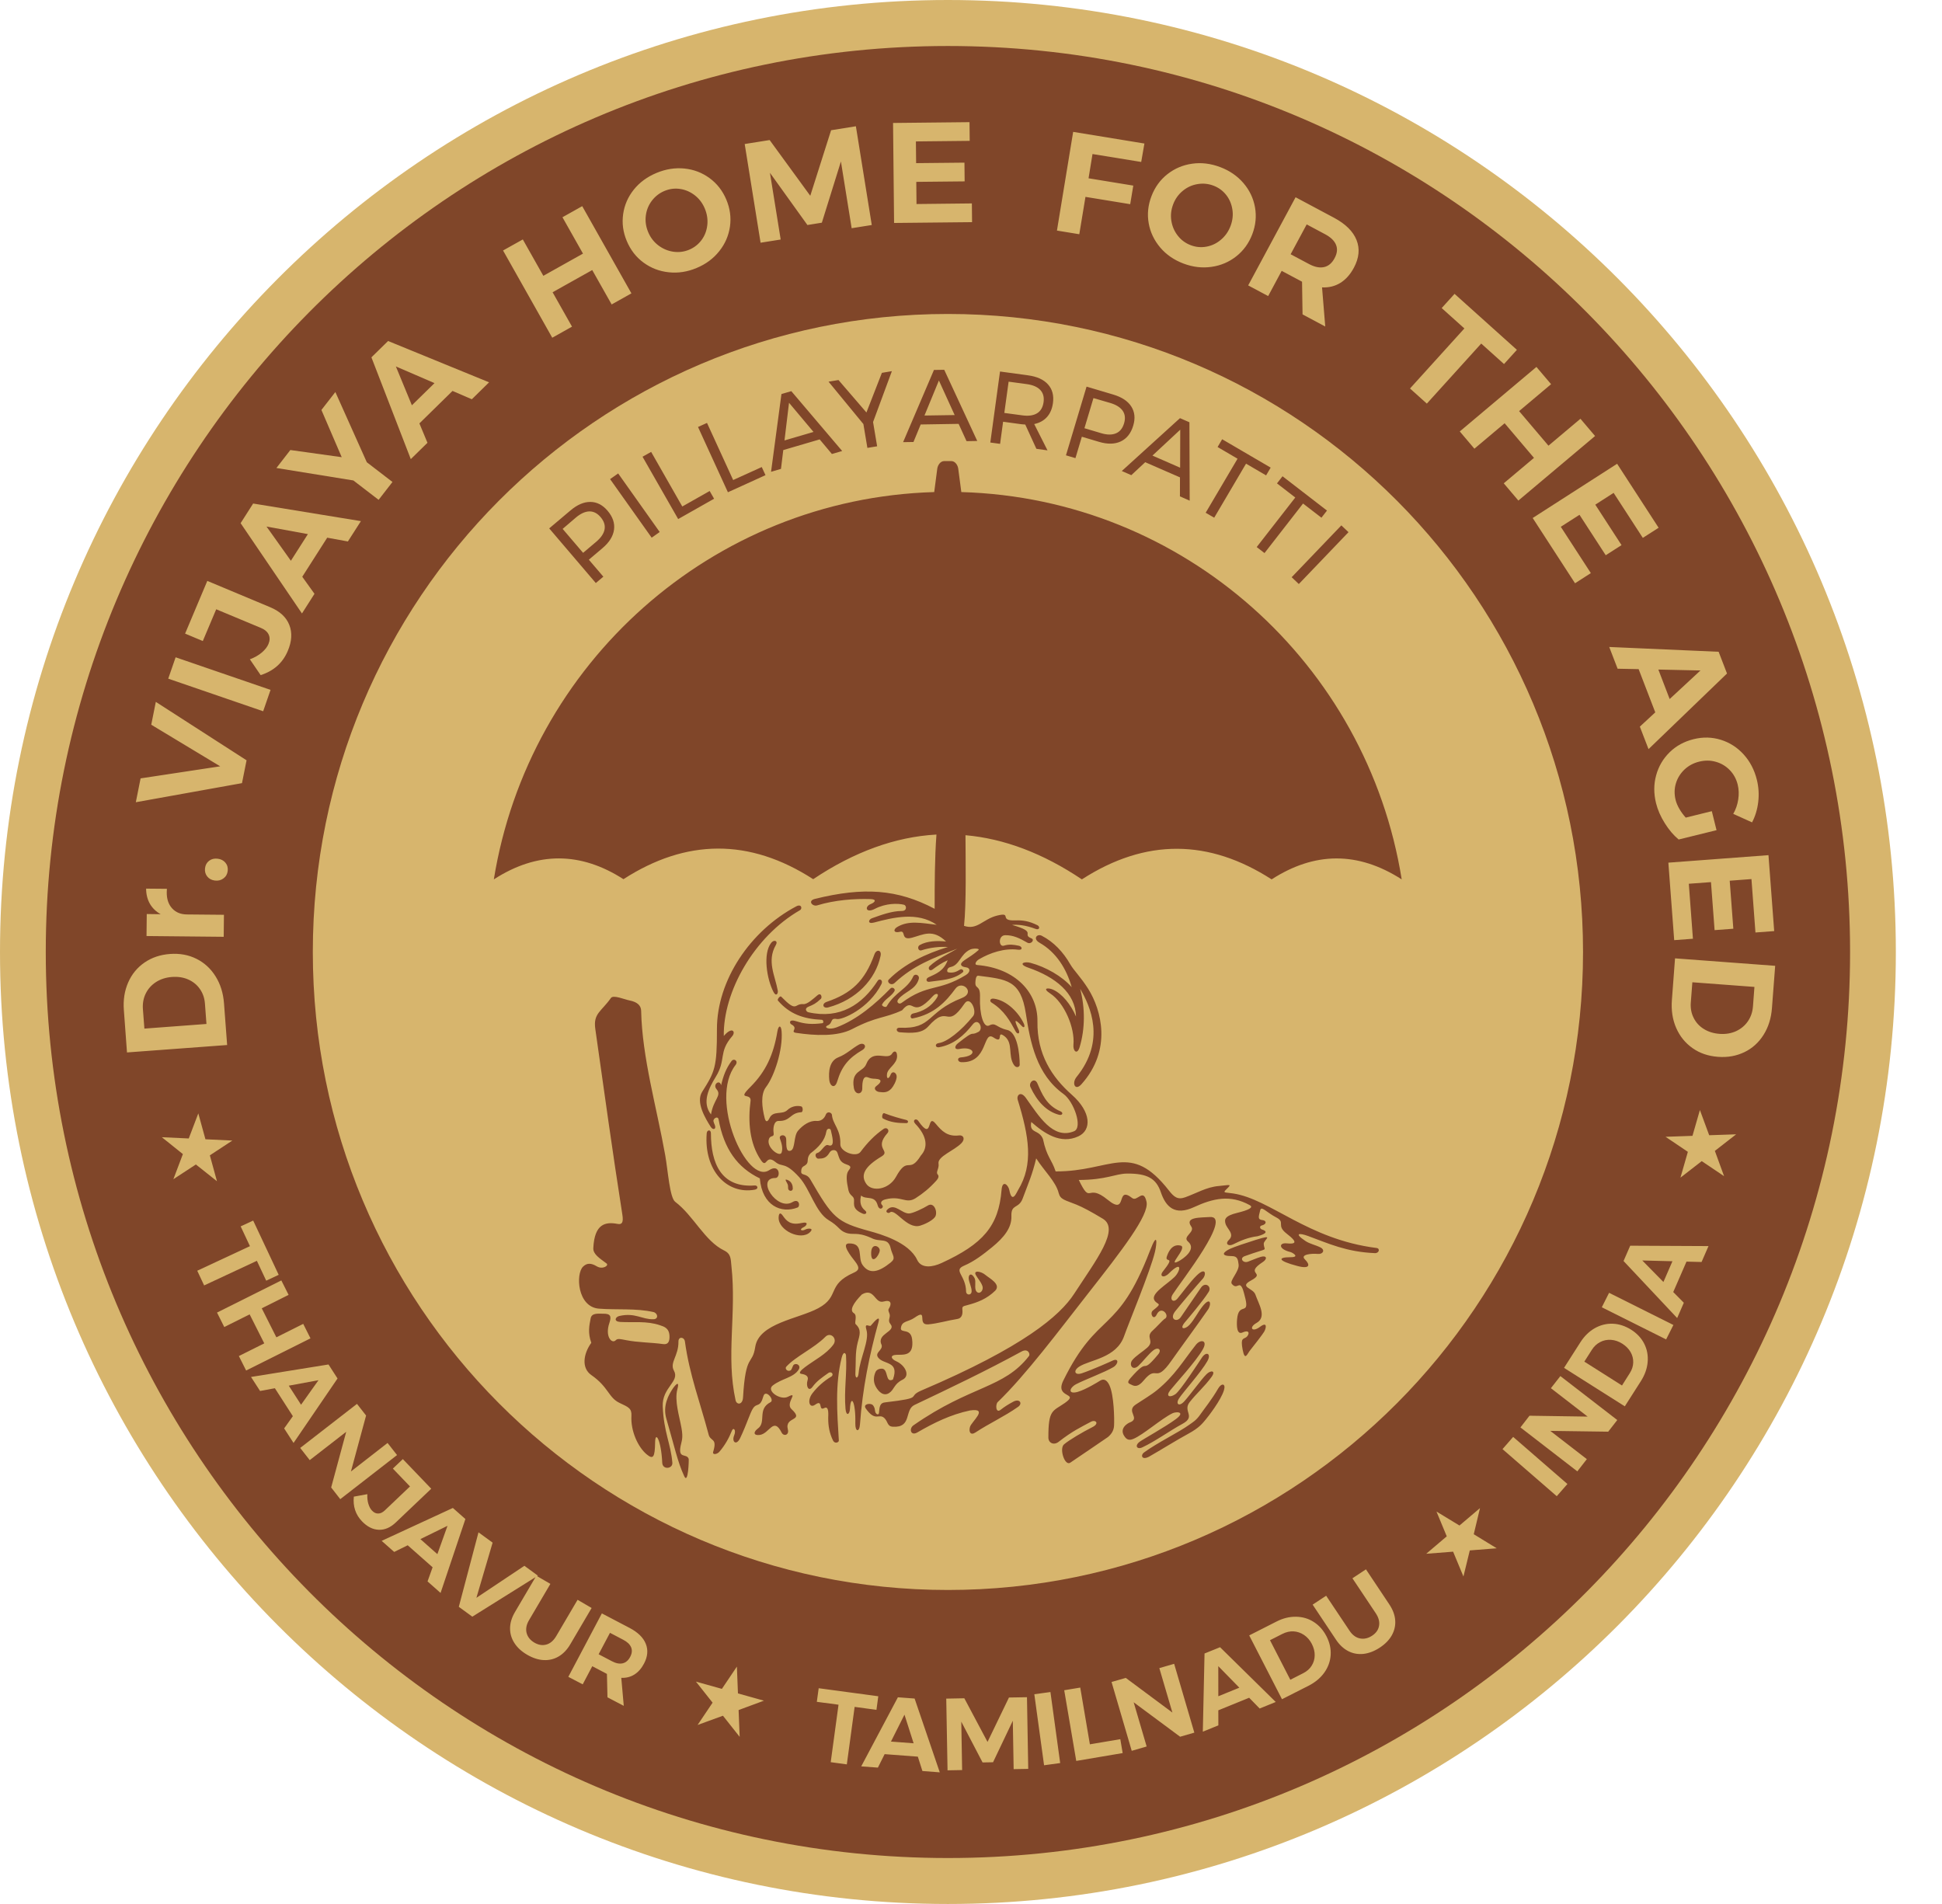 <?xml version="1.0" encoding="utf-8"?>
<!-- Generator: Adobe Illustrator 16.0.0, SVG Export Plug-In . SVG Version: 6.00 Build 0)  -->
<!DOCTYPE svg PUBLIC "-//W3C//DTD SVG 1.1//EN" "http://www.w3.org/Graphics/SVG/1.1/DTD/svg11.dtd">
<svg version="1.1" id="Layer_1" xmlns="http://www.w3.org/2000/svg" xmlns:xlink="http://www.w3.org/1999/xlink" x="0px" y="0px"
	 width="51px" height="50px" viewBox="0 0 51 50" enable-background="new 0 0 51 50" xml:space="preserve">
<g>
	<defs>
		<rect id="SVGID_1_" width="155.557" height="50"/>
	</defs>
	<clipPath id="SVGID_2_">
		<use xlink:href="#SVGID_1_"  overflow="visible"/>
	</clipPath>
	<g clip-path="url(#SVGID_2_)">
		<path fill="#D7B56D" d="M24.894,0c13.748,0,24.894,11.193,24.894,25c0,13.807-11.146,25-24.894,25C11.145,50,0,38.807,0,25
			C0,11.193,11.145,0,24.894,0z"/>
		<path fill="#804629" d="M24.894,1.208C38.06,1.208,48.586,11.944,48.586,25S38.06,48.793,24.894,48.793S1.202,38.057,1.202,25
			S11.728,1.208,24.894,1.208z"/>
		<path fill="#D7B56D" d="M36.688,13.15C33.67,10.12,29.5,8.245,24.894,8.245c-4.606,0-8.776,1.875-11.794,4.905
			C10.082,16.182,8.215,20.371,8.215,25s1.867,8.817,4.885,11.849c3.018,3.03,7.188,4.905,11.794,4.905
			c4.606,0,8.776-1.875,11.794-4.905c3.018-3.031,4.885-7.22,4.885-11.849S39.706,16.182,36.688,13.15z"/>
		<path fill="#D7B56D" d="M3.253,26.527c-0.021-0.267,0.018-0.509,0.113-0.727s0.239-0.392,0.429-0.523s0.413-0.206,0.669-0.225
			c0.255-0.019,0.487,0.023,0.695,0.127c0.208,0.104,0.375,0.257,0.502,0.461c0.128,0.204,0.202,0.441,0.222,0.713l0.082,1.09
			l-2.63,0.195L3.253,26.527L3.253,26.527z M5.382,26.354c-0.011-0.145-0.055-0.271-0.133-0.383s-0.181-0.194-0.308-0.25
			s-0.271-0.077-0.428-0.065s-0.296,0.057-0.417,0.134c-0.12,0.078-0.21,0.18-0.27,0.303s-0.084,0.26-0.073,0.41l0.039,0.509
			l1.63-0.122L5.382,26.354L5.382,26.354z M4.219,24.008c-0.125-0.071-0.22-0.164-0.284-0.277c-0.064-0.113-0.097-0.245-0.098-0.395
			l0.546,0.005c-0.002,0.02-0.004,0.05-0.004,0.09c-0.002,0.177,0.045,0.318,0.141,0.423s0.224,0.158,0.385,0.16l0.976,0.009
			l-0.006,0.578l-2.027-0.02l0.006-0.578L4.219,24.008L4.219,24.008z M5.384,22.802c0.01-0.084,0.045-0.15,0.107-0.197
			c0.061-0.047,0.135-0.065,0.223-0.055s0.156,0.045,0.206,0.105c0.05,0.06,0.07,0.132,0.06,0.217
			c-0.01,0.082-0.046,0.147-0.111,0.195c-0.063,0.048-0.138,0.067-0.223,0.057c-0.087-0.01-0.155-0.046-0.204-0.107
			C5.394,22.956,5.375,22.884,5.384,22.802z M3.567,21.067l0.125-0.626l2.091-0.317l-1.811-1.092l0.12-0.6l2.383,1.534l-0.12,0.6
			L3.567,21.067L3.567,21.067z M4.418,17.822l0.194-0.561l2.493,0.856l-0.194,0.561L4.418,17.822L4.418,17.822z M7.098,15.947
			c0.252,0.106,0.419,0.26,0.499,0.463c0.081,0.203,0.068,0.432-0.04,0.685c-0.132,0.314-0.37,0.525-0.712,0.634l-0.283-0.415
			c0.123-0.046,0.227-0.105,0.312-0.177c0.085-0.072,0.143-0.146,0.175-0.222c0.039-0.092,0.042-0.175,0.007-0.25
			c-0.034-0.074-0.102-0.132-0.204-0.175L5.678,16l-0.352,0.834l-0.465-0.195l0.583-1.384L7.098,15.947z M9.136,14.219L8.593,14.12
			l-0.655,1.026l0.321,0.448L7.93,16.11l-1.611-2.371l0.329-0.516l2.83,0.462L9.136,14.219L9.136,14.219z M7.639,14.726l0.447-0.7
			l-1.087-0.199L7.639,14.726L7.639,14.726z M8.807,10.295l0.826,1.844l0.674,0.518l-0.364,0.469L9.28,12.617L7.259,12.29
			l0.366-0.472l1.349,0.188l-0.533-1.24L8.807,10.295L8.807,10.295z M12.391,10.485l-0.507-0.219l-0.87,0.853l0.212,0.509
			l-0.438,0.429L9.754,9.384l0.438-0.429l2.652,1.085L12.391,10.485L12.391,10.485z M10.817,10.643l0.594-0.582l-1.015-0.438
			L10.817,10.643z M13.211,6.578l0.519-0.29l0.539,0.955l1.041-0.583l-0.539-0.955l0.519-0.291l1.292,2.29l-0.519,0.291l-0.51-0.903
			l-1.041,0.583l0.51,0.903l-0.519,0.291L13.211,6.578L13.211,6.578z M17.244,4.54c0.243-0.101,0.487-0.139,0.732-0.114
			c0.245,0.025,0.464,0.109,0.659,0.252c0.195,0.143,0.341,0.331,0.439,0.563c0.098,0.233,0.13,0.47,0.096,0.709
			c-0.035,0.239-0.128,0.455-0.282,0.647c-0.153,0.193-0.351,0.34-0.595,0.441C18.05,7.14,17.806,7.177,17.56,7.15
			c-0.245-0.026-0.465-0.111-0.66-0.254c-0.195-0.143-0.341-0.331-0.44-0.567c-0.098-0.233-0.129-0.468-0.095-0.707
			s0.128-0.453,0.281-0.644C16.799,4.788,16.998,4.642,17.244,4.54L17.244,4.54z M17.451,5.014
			c-0.134,0.056-0.245,0.142-0.333,0.258s-0.14,0.247-0.158,0.393c-0.018,0.146,0.003,0.289,0.062,0.43
			c0.06,0.143,0.149,0.259,0.267,0.349c0.118,0.089,0.249,0.145,0.392,0.166c0.144,0.021,0.283,0.004,0.417-0.052
			s0.243-0.142,0.327-0.256s0.134-0.246,0.15-0.392c0.016-0.146-0.006-0.292-0.066-0.434c-0.059-0.141-0.146-0.256-0.262-0.347
			c-0.116-0.09-0.244-0.146-0.385-0.167C17.723,4.941,17.585,4.958,17.451,5.014L17.451,5.014z M19.557,3.782l0.655-0.104
			l1.067,1.463l0.547-1.721l0.651-0.104l0.417,2.593l-0.528,0.084l-0.282-1.752l-0.501,1.607l-0.379,0.061L20.22,4.538l0.282,1.752
			l-0.528,0.084L19.557,3.782L19.557,3.782z M23.453,3.229l2.008-0.021l0.005,0.491l-1.413,0.015l0.006,0.57l1.269-0.013
			l0.005,0.492l-1.27,0.013l0.006,0.582l1.454-0.016l0.005,0.492L23.48,5.855L23.453,3.229z M28.183,3.463l1.871,0.306L29.97,4.253
			l-1.279-0.208l-0.104,0.637l1.175,0.192l-0.081,0.488L28.506,5.17l-0.162,0.981l-0.587-0.096L28.183,3.463L28.183,3.463z
			 M32.044,4.388c0.247,0.093,0.45,0.233,0.61,0.419c0.16,0.186,0.261,0.398,0.304,0.635c0.042,0.237,0.019,0.473-0.071,0.709
			c-0.09,0.236-0.23,0.43-0.42,0.58s-0.408,0.243-0.652,0.277c-0.244,0.035-0.49,0.006-0.736-0.087s-0.45-0.233-0.609-0.42
			c-0.159-0.188-0.261-0.4-0.303-0.636c-0.043-0.237-0.019-0.475,0.072-0.713c0.09-0.236,0.23-0.429,0.419-0.578
			c0.19-0.149,0.406-0.241,0.649-0.275C31.549,4.264,31.795,4.294,32.044,4.388L32.044,4.388z M31.867,4.875
			c-0.136-0.051-0.276-0.065-0.42-0.04c-0.144,0.024-0.272,0.083-0.386,0.177c-0.114,0.094-0.198,0.211-0.252,0.354
			c-0.055,0.145-0.071,0.29-0.047,0.436s0.08,0.275,0.17,0.389c0.089,0.114,0.203,0.197,0.338,0.248
			c0.137,0.052,0.274,0.064,0.415,0.038c0.14-0.026,0.267-0.086,0.379-0.182c0.113-0.095,0.197-0.215,0.252-0.36
			c0.054-0.143,0.071-0.286,0.049-0.43S32.29,5.232,32.202,5.12C32.114,5.008,32.002,4.926,31.867,4.875L31.867,4.875z
			 M34.207,8.256l-0.013-0.858l-0.05-0.027l-0.485-0.258l-0.355,0.662l-0.525-0.28l1.245-2.315l1.01,0.539
			c0.303,0.162,0.5,0.357,0.591,0.585c0.091,0.229,0.067,0.471-0.07,0.727c-0.096,0.179-0.215,0.312-0.357,0.399
			s-0.302,0.126-0.479,0.117l0.084,1.028L34.207,8.256L34.207,8.256z M33.894,6.677l0.485,0.258
			c0.146,0.078,0.277,0.104,0.392,0.079c0.115-0.025,0.208-0.103,0.277-0.233c0.069-0.127,0.082-0.246,0.038-0.352
			c-0.043-0.107-0.139-0.199-0.285-0.277l-0.485-0.259L33.894,6.677L33.894,6.677z M38.199,7.717l1.637,1.47L39.498,9.56
			l-0.599-0.538l-1.428,1.577l-0.442-0.397l1.428-1.577L37.861,8.09L38.199,7.717z M40.349,9.636l0.385,0.453l-0.84,0.707
			l0.771,0.908l0.84-0.707l0.384,0.453l-2.014,1.695l-0.384-0.453l0.794-0.668l-0.771-0.909l-0.794,0.668l-0.384-0.453L40.349,9.636
			L40.349,9.636z M42.468,12.179l1.09,1.68l-0.415,0.266l-0.767-1.182l-0.481,0.31l0.689,1.062l-0.415,0.266l-0.689-1.062
			l-0.491,0.315l0.789,1.216l-0.415,0.267l-1.112-1.714L42.468,12.179L42.468,12.179z M43.065,19.082l0.405-0.375l-0.437-1.135
			l-0.552-0.011l-0.22-0.571l2.873,0.126l0.22,0.571l-2.061,1.986L43.065,19.082L43.065,19.082z M43.551,17.583l0.297,0.774
			l0.809-0.75L43.551,17.583z M44.955,21.302l0.124,0.499l-0.995,0.245c-0.134-0.111-0.255-0.254-0.364-0.428
			s-0.186-0.349-0.229-0.523c-0.063-0.255-0.063-0.5,0.002-0.735c0.064-0.235,0.183-0.437,0.354-0.605s0.382-0.283,0.63-0.344
			c0.247-0.061,0.485-0.055,0.716,0.017s0.431,0.2,0.598,0.384s0.283,0.406,0.347,0.666c0.047,0.189,0.059,0.383,0.036,0.581
			c-0.023,0.198-0.078,0.376-0.162,0.537l-0.494-0.223c0.067-0.117,0.111-0.244,0.131-0.38c0.021-0.137,0.016-0.267-0.015-0.391
			c-0.037-0.148-0.106-0.274-0.208-0.379s-0.224-0.178-0.364-0.217c-0.141-0.041-0.287-0.042-0.438-0.005
			c-0.151,0.037-0.281,0.107-0.389,0.209c-0.107,0.103-0.182,0.224-0.224,0.364c-0.042,0.14-0.043,0.285-0.007,0.433
			c0.019,0.076,0.052,0.154,0.099,0.235c0.047,0.081,0.103,0.157,0.167,0.229L44.955,21.302L44.955,21.302z M46.443,22.457
			l0.15,1.994l-0.492,0.037l-0.105-1.403l-0.571,0.043l0.095,1.261l-0.492,0.037l-0.095-1.261l-0.582,0.043l0.108,1.444
			l-0.492,0.037l-0.153-2.035L46.443,22.457L46.443,22.457z M46.534,26.475c-0.02,0.267-0.094,0.501-0.221,0.702
			c-0.127,0.201-0.294,0.353-0.502,0.453s-0.439,0.143-0.695,0.123c-0.255-0.019-0.479-0.095-0.668-0.229
			c-0.19-0.134-0.333-0.31-0.429-0.53s-0.133-0.467-0.112-0.738l0.082-1.089l2.63,0.196L46.534,26.475L46.534,26.475z M44.403,26.33
			c-0.011,0.145,0.014,0.278,0.074,0.398c0.06,0.122,0.149,0.22,0.267,0.293c0.118,0.074,0.255,0.117,0.414,0.129
			c0.158,0.012,0.302-0.012,0.432-0.07c0.13-0.061,0.234-0.146,0.312-0.26s0.123-0.244,0.134-0.395l0.038-0.508l-1.63-0.122
			L44.403,26.33L44.403,26.33z"/>
		<path fill="#D7B56D" d="M5.208,29.238l0.187,0.68l0.707,0.034L5.511,30.34l0.187,0.68L5.144,30.58l-0.591,0.387l0.25-0.66
			L4.25,29.864l0.707,0.033L5.208,29.238L5.208,29.238z M6.649,32.053l0.67,1.425l-0.328,0.153l-0.245-0.521l-1.385,0.646
			l-0.181-0.386l1.384-0.645l-0.244-0.52L6.649,32.053z M7.388,33.625l0.191,0.379l-0.705,0.353l0.384,0.762l0.705-0.353l0.191,0.38
			l-1.69,0.845l-0.191-0.38l0.667-0.333l-0.384-0.762L5.89,34.849l-0.191-0.38L7.388,33.625z M7.462,37.511l0.229-0.321
			l-0.472-0.734L6.83,36.528L6.592,36.16l2.035-0.328L8.864,36.2l-1.155,1.693L7.462,37.511L7.462,37.511z M7.584,36.389l0.322,0.5
			l0.458-0.644L7.584,36.389z M10.178,37.893l0.249,0.318l-1.491,1.158l-0.239-0.307L9.092,37.6l-0.958,0.744l-0.25-0.32
			l1.491-1.157l0.239,0.306l-0.398,1.469L10.178,37.893L10.178,37.893z M10.396,39.979c-0.142,0.136-0.292,0.2-0.449,0.194
			s-0.304-0.08-0.441-0.223c-0.169-0.176-0.24-0.393-0.214-0.647l0.355-0.065c-0.005,0.094,0.004,0.178,0.027,0.254
			c0.023,0.076,0.055,0.136,0.096,0.178c0.05,0.053,0.104,0.078,0.163,0.076c0.059,0,0.116-0.028,0.174-0.083l0.66-0.628
			l-0.45-0.469l0.262-0.249l0.746,0.778L10.396,39.979L10.396,39.979z M11.228,41.529l0.133-0.371l-0.654-0.578l-0.355,0.175
			l-0.329-0.291l1.87-0.864l0.329,0.291l-0.652,1.941L11.228,41.529L11.228,41.529z M11.04,40.418l0.446,0.395l0.266-0.744
			L11.04,40.418z M12.566,40.24l0.371,0.271l-0.426,1.449l1.26-0.841l0.355,0.259l-1.722,1.077l-0.355-0.259L12.566,40.24
			L12.566,40.24z M13.892,42.549c-0.068,0.115-0.089,0.227-0.063,0.332c0.027,0.106,0.095,0.191,0.205,0.256
			c0.107,0.062,0.212,0.079,0.315,0.05c0.103-0.029,0.188-0.103,0.258-0.221l0.561-0.954l0.369,0.215l-0.561,0.954
			c-0.083,0.142-0.186,0.249-0.305,0.319c-0.119,0.07-0.25,0.102-0.392,0.095c-0.142-0.007-0.287-0.054-0.435-0.14
			s-0.26-0.189-0.337-0.311c-0.077-0.12-0.114-0.25-0.112-0.389c0.002-0.139,0.045-0.279,0.129-0.422l0.561-0.953l0.369,0.214
			L13.892,42.549L13.892,42.549z M15.953,44.573l-0.014-0.614l-0.036-0.02l-0.349-0.183l-0.251,0.476l-0.378-0.197l0.881-1.666
			l0.727,0.381c0.218,0.114,0.36,0.253,0.426,0.416c0.066,0.164,0.051,0.338-0.046,0.521c-0.068,0.129-0.153,0.225-0.254,0.288
			s-0.216,0.092-0.343,0.086l0.065,0.736L15.953,44.573z M15.721,43.442l0.349,0.183c0.105,0.056,0.199,0.074,0.281,0.055
			c0.083-0.019,0.148-0.074,0.198-0.168c0.049-0.092,0.057-0.177,0.025-0.253c-0.032-0.077-0.101-0.142-0.206-0.197l-0.349-0.183
			L15.721,43.442L15.721,43.442z M18.276,44.16l0.682,0.191l0.394-0.585l0.028,0.704l0.682,0.191l-0.665,0.246l0.028,0.704
			l-0.439-0.555l-0.666,0.243l0.394-0.586L18.276,44.16z M21.5,44.334l1.565,0.211l-0.048,0.357l-0.573-0.078l-0.205,1.51
			l-0.423-0.058l0.205-1.509l-0.57-0.076L21.5,44.334z M24.224,46.508l-0.12-0.377l-0.872-0.066l-0.177,0.354l-0.438-0.033
			l0.963-1.814l0.439,0.033l0.661,1.938L24.224,46.508z M23.398,45.735l0.595,0.045l-0.24-0.752L23.398,45.735z M24.85,44.607
			l0.475-0.009l0.609,1.146l0.563-1.166l0.473-0.008l0.033,1.882l-0.383,0.007l-0.022-1.271l-0.519,1.09l-0.275,0.005l-0.559-1.071
			l0.022,1.271l-0.383,0.007L24.85,44.607L24.85,44.607z M27.163,44.492l0.423-0.058l0.256,1.865l-0.423,0.058L27.163,44.492
			L27.163,44.492z M27.948,44.387l0.421-0.07l0.253,1.49l0.799-0.135l0.062,0.365l-1.219,0.206L27.948,44.387L27.948,44.387z
			 M30.446,43.806l0.389-0.113l0.53,1.807l-0.373,0.108l-1.22-0.905l0.341,1.161l-0.392,0.114l-0.53-1.808l0.374-0.107l1.224,0.91
			L30.446,43.806z M33.081,44.867l-0.276-0.283l-0.81,0.33l0.001,0.395l-0.408,0.166l0.045-2.053l0.408-0.165l1.462,1.438
			L33.081,44.867L33.081,44.867z M31.995,44.545l0.552-0.225l-0.553-0.566L31.995,44.545L31.995,44.545z M33.521,42.584
			c0.171-0.088,0.343-0.13,0.514-0.127c0.171,0.002,0.327,0.047,0.466,0.137c0.14,0.089,0.251,0.215,0.335,0.377
			c0.083,0.163,0.12,0.327,0.109,0.493c-0.011,0.165-0.066,0.318-0.166,0.459c-0.1,0.14-0.237,0.255-0.412,0.345l-0.7,0.355
			l-0.861-1.676L33.521,42.584L33.521,42.584z M34.229,43.937c0.093-0.048,0.166-0.112,0.217-0.194
			c0.052-0.082,0.079-0.172,0.08-0.271c0.002-0.1-0.023-0.199-0.075-0.301c-0.051-0.1-0.12-0.179-0.205-0.236
			c-0.085-0.057-0.177-0.088-0.275-0.094c-0.099-0.005-0.196,0.018-0.292,0.066l-0.327,0.166l0.534,1.039L34.229,43.937
			L34.229,43.937z M35.441,42.824c0.074,0.112,0.166,0.18,0.272,0.202s0.214-0.001,0.32-0.071c0.104-0.068,0.165-0.155,0.183-0.26
			c0.019-0.105-0.01-0.215-0.085-0.328l-0.614-0.92l0.355-0.235l0.614,0.921c0.091,0.137,0.143,0.274,0.154,0.412
			c0.011,0.139-0.018,0.27-0.086,0.394s-0.174,0.233-0.316,0.327c-0.143,0.094-0.285,0.149-0.428,0.166
			c-0.143,0.016-0.276-0.008-0.4-0.071s-0.232-0.163-0.324-0.301l-0.614-0.921l0.355-0.234L35.441,42.824z M37.455,40.803
			l0.539-0.458l-0.27-0.651l0.604,0.367l0.539-0.457l-0.164,0.686l0.603,0.369l-0.707,0.056L38.432,41.4l-0.271-0.652L37.455,40.803
			L37.455,40.803z M39.458,38.055l0.28-0.321l1.425,1.237l-0.28,0.32L39.458,38.055z M40.729,36.455l0.249-0.318l1.494,1.154
			l-0.238,0.306l-1.521-0.021l0.96,0.742l-0.25,0.321l-1.494-1.154l0.238-0.307l1.527,0.023L40.729,36.455L40.729,36.455z
			 M41.504,35.248c0.104-0.162,0.229-0.284,0.378-0.369c0.149-0.084,0.306-0.123,0.472-0.117s0.326,0.059,0.481,0.156
			c0.155,0.098,0.27,0.221,0.345,0.369c0.075,0.148,0.105,0.309,0.09,0.48c-0.014,0.171-0.074,0.34-0.179,0.504l-0.421,0.66
			l-1.596-1.01L41.504,35.248L41.504,35.248z M42.802,36.058c0.056-0.088,0.086-0.181,0.089-0.276
			c0.003-0.098-0.02-0.189-0.069-0.275s-0.122-0.16-0.218-0.221s-0.195-0.094-0.297-0.101s-0.198,0.013-0.285,0.059
			c-0.088,0.046-0.161,0.113-0.218,0.204l-0.197,0.309l0.989,0.627L42.802,36.058z M42.066,34.33l0.191-0.38l1.689,0.845
			l-0.191,0.379L42.066,34.33z M44.686,33.141l-0.396-0.01l-0.348,0.799l0.278,0.281l-0.175,0.402l-1.408-1.498l0.175-0.402
			l2.056,0.01L44.686,33.141L44.686,33.141z M43.684,33.666l0.237-0.545l-0.792-0.02L43.684,33.666z M44.131,30.926l0.195-0.678
			l-0.586-0.395l0.707-0.025l0.195-0.678l0.244,0.662l0.708-0.024l-0.559,0.435l0.242,0.664l-0.587-0.395L44.131,30.926
			L44.131,30.926z"/>
		<path fill="#804629" d="M14.98,13.406c0.179-0.152,0.354-0.227,0.525-0.225c0.17,0.001,0.321,0.079,0.451,0.232
			c0.136,0.16,0.193,0.326,0.169,0.498s-0.125,0.333-0.303,0.484l-0.358,0.303l0.381,0.446l-0.198,0.167l-1.224-1.435L14.98,13.406
			L14.98,13.406z M15.662,14.223c0.123-0.105,0.195-0.212,0.215-0.321c0.02-0.11-0.015-0.217-0.105-0.323
			c-0.087-0.102-0.187-0.152-0.297-0.149c-0.11,0.003-0.228,0.057-0.351,0.161l-0.348,0.298l0.537,0.629L15.662,14.223
			L15.662,14.223z M16.022,12.582l0.212-0.149l1.091,1.538l-0.211,0.149L16.022,12.582z M16.874,11.994l0.226-0.127l0.818,1.434
			l0.719-0.407l0.116,0.203l-0.943,0.534L16.874,11.994L16.874,11.994z M18.331,11.213l0.236-0.107l0.687,1.5l0.751-0.341
			l0.098,0.213l-0.987,0.449L18.331,11.213L18.331,11.213z M21.847,11.922l-0.321-0.383l-0.956,0.28l-0.06,0.494l-0.261,0.077
			l0.273-2.042l0.259-0.076l1.336,1.572L21.847,11.922z M20.602,11.566l0.762-0.223l-0.643-0.766L20.602,11.566L20.602,11.566z
			 M23.422,9.747l-0.494,1.336l0.107,0.637l-0.256,0.042l-0.105-0.626l-0.915-1.113l0.261-0.043l0.734,0.852l0.406-1.041
			L23.422,9.747L23.422,9.747z M25.383,11.585l-0.208-0.454l-0.996,0.016l-0.19,0.46l-0.272,0.004l0.81-1.896l0.27-0.004
			l0.867,1.869L25.383,11.585z M24.278,10.912l0.793-0.012l-0.414-0.908L24.278,10.912z M27.217,11.786l-0.292-0.637
			c-0.043-0.002-0.079-0.005-0.105-0.009l-0.477-0.065l-0.079,0.581l-0.257-0.035l0.255-1.865l0.733,0.1
			c0.237,0.032,0.413,0.111,0.527,0.239c0.114,0.126,0.158,0.291,0.13,0.491c-0.021,0.151-0.073,0.273-0.158,0.367
			c-0.084,0.093-0.196,0.154-0.334,0.183l0.349,0.691L27.217,11.786L27.217,11.786z M26.852,10.908
			c0.16,0.022,0.288,0.003,0.383-0.055s0.152-0.156,0.171-0.293c0.018-0.133-0.011-0.24-0.087-0.32
			c-0.076-0.08-0.194-0.131-0.355-0.153l-0.476-0.064l-0.113,0.821L26.852,10.908z M29.234,10.361
			c0.226,0.067,0.385,0.172,0.476,0.315c0.091,0.144,0.108,0.311,0.05,0.503c-0.06,0.201-0.169,0.338-0.326,0.413
			c-0.158,0.074-0.348,0.078-0.573,0.011l-0.45-0.134l-0.168,0.562l-0.249-0.074l0.541-1.804L29.234,10.361z M28.919,11.376
			c0.155,0.046,0.284,0.047,0.387,0.004c0.104-0.043,0.175-0.131,0.214-0.263c0.039-0.129,0.026-0.239-0.036-0.33
			c-0.063-0.09-0.172-0.159-0.328-0.205l-0.44-0.128l-0.237,0.791L28.919,11.376L28.919,11.376z M30.987,13.035l0.001-0.499
			l-0.913-0.398l-0.365,0.34l-0.25-0.109l1.528-1.388l0.248,0.108l0.007,2.059L30.987,13.035L30.987,13.035z M30.265,11.964
			l0.727,0.318l0.003-0.998L30.265,11.964z M32.096,11.535l1.274,0.745l-0.12,0.204l-0.527-0.308l-0.836,1.419l-0.224-0.13
			l0.837-1.419l-0.524-0.307L32.096,11.535L32.096,11.535z M33.681,12.507l1.168,0.901l-0.146,0.187l-0.483-0.372l-1.012,1.301
			l-0.205-0.158l1.013-1.301l-0.48-0.371L33.681,12.507z M35.226,13.797l0.188,0.178l-1.305,1.362l-0.188-0.179L35.226,13.797z"/>
		<path fill="#804629" d="M12.969,23.093c0.913-5.655,5.718-9.999,11.565-10.171c0.027-0.205,0.053-0.409,0.08-0.613
			c0.013-0.093,0.08-0.201,0.185-0.201c0.06,0,0.121,0,0.182,0c0.104,0,0.172,0.108,0.184,0.201
			c0.027,0.205,0.053,0.409,0.081,0.613c5.851,0.168,10.659,4.514,11.565,10.171c-1.156-0.742-2.292-0.724-3.416,0
			c-1.643-1.058-3.303-1.084-4.983,0c-1.024-0.687-2.042-1.07-3.057-1.16c0.003,0.695,0.025,1.794-0.038,2.38
			c0.349,0.121,0.496-0.178,0.872-0.27c0.409-0.099,0.021,0.145,0.479,0.127c0.192-0.007,0.354,0.017,0.575,0.126
			c0.078,0.039,0.057,0.136-0.045,0.098c-0.27-0.102-0.471-0.117-0.621-0.105c0.687,0.194,0.235,0.243,0.514,0.355
			c0.088,0.036-0.016,0.165-0.111,0.111c-0.208-0.119-0.369-0.198-0.58-0.196c-0.192,0.002-0.175,0.319-0.036,0.275
			c0.141-0.044,0.253-0.027,0.392,0.002c0.088,0.019,0.116,0.122-0.024,0.104c-0.351-0.046-0.73,0.079-1.026,0.254
			c-0.071,0.042-0.133,0.141-0.043,0.148c1.013,0.084,1.594,0.729,1.582,1.482c-0.014,0.861,0.378,1.463,0.904,1.926
			c0.509,0.449,0.524,0.926,0.173,1.09c-0.469,0.219-0.897-0.076-1.239-0.376c-0.062,0.314,0.204,0.185,0.307,0.448
			c0.101,0.479,0.223,0.52,0.333,0.85c1.467,0.006,1.96-0.797,2.975,0.502c0.132,0.168,0.227,0.249,0.426,0.178
			c0.294-0.105,0.561-0.269,0.878-0.296c0.299-0.026,0.366-0.069,0.198,0.092c-0.1,0.097-0.021,0.07,0.186,0.103
			c0.98,0.15,1.96,1.205,3.765,1.432c0.099,0.012,0.067,0.141-0.046,0.135c-0.747-0.031-1.218-0.254-1.759-0.452
			c-0.221-0.081-0.373-0.075-0.068,0.13c0.12,0.082,0.264,0.104,0.4,0.173c0.13,0.067,0.064,0.183-0.068,0.17
			c-0.169-0.016-0.476,0.013-0.341,0.144c0.143,0.141,0.137,0.262-0.2,0.172c-0.521-0.137-0.519-0.23-0.177-0.23
			c0.26,0,0.046-0.123-0.002-0.135c-0.326-0.08-0.301-0.246-0.108-0.229c0.211,0.02,0.341,0.001,0.01-0.253
			c-0.29-0.223-0.023-0.295-0.271-0.425c-0.27-0.14-0.396-0.318-0.427-0.188c-0.038,0.163-0.076,0.24,0.06,0.255
			c0.116,0.014,0.111,0.111-0.016,0.141c-0.076,0.018-0.047,0.091,0.001,0.105c0.153,0.048,0.131,0.112-0.113,0.178
			c-0.235,0.028-0.441,0.112-0.639,0.212c-0.122,0.062-0.226-0.008-0.115-0.114c0.163-0.157-0.051-0.288-0.089-0.429
			c-0.027-0.101-0.033-0.201,0.31-0.283c0.29-0.07,0.437-0.141,0.329-0.201c-0.514-0.285-0.967-0.179-1.466,0.051
			c-0.506,0.234-0.741-0.01-0.87-0.39c-0.123-0.362-0.354-0.497-0.892-0.491c-0.309,0.004-0.53,0.164-1.263,0.168
			c0.33,0.683,0.198,0.062,0.756,0.518c0.545,0.446,0.196-0.395,0.648-0.042c0.13,0.102,0.294-0.276,0.375,0.099
			c0.074,0.346-0.655,1.283-1.534,2.404c-0.778,0.992-1.637,2.143-2.375,2.854c-0.061,0.059-0.054,0.305,0.076,0.203
			c0.111-0.088,0.206-0.145,0.33-0.212c0.168-0.093,0.257,0.042,0.132,0.132c-0.365,0.258-0.768,0.44-1.121,0.674
			c-0.13,0.086-0.182-0.012-0.145-0.145c0.039-0.139,0.506-0.507,0-0.432c-0.508,0.107-0.955,0.328-1.381,0.576
			c-0.176,0.104-0.229-0.099-0.102-0.187c1.52-1.059,2.365-0.958,3.033-1.819c0.038-0.05-0.022-0.213-0.199-0.116
			c-0.931,0.508-1.859,0.95-2.808,1.401c-0.271,0.129-0.059,0.602-0.568,0.572c-0.155-0.008-0.124-0.137-0.228-0.232
			c-0.146-0.125-0.229,0.112-0.482-0.245c-0.086-0.121,0.116-0.151,0.179-0.095c0.024,0.021,0.056,0.077,0.06,0.136
			c0.01,0.125,0.101,0.133,0.105,0.081c0.016-0.169,0.022-0.273,0.166-0.285c1.066-0.125,0.535-0.135,0.955-0.314
			c2.681-1.143,3.632-1.961,4.006-2.537c0.577-0.888,1.208-1.695,0.753-1.971c-0.308-0.186-0.527-0.303-0.697-0.372
			c-0.296-0.12-0.418-0.128-0.462-0.302c-0.076-0.303-0.378-0.578-0.591-0.911c-0.103,0.433-0.205,0.649-0.354,1.052
			c-0.105,0.283-0.309,0.135-0.297,0.465c0.011,0.305-0.197,0.562-0.508,0.816c-0.235,0.191-0.464,0.369-0.733,0.484
			c-0.3,0.129,0.044,0.246,0.051,0.679c0.001,0.1,0.138,0.11,0.145,0c0.006-0.107-0.068-0.235-0.077-0.343
			c-0.008-0.104,0.072-0.162,0.154-0.01c0.05,0.094-0.017,0.271,0.051,0.353c0.074,0.091,0.2-0.021,0.153-0.151
			c-0.038-0.105-0.115-0.184-0.17-0.281c-0.074-0.133,0.135-0.104,0.256,0c0.097,0.083,0.409,0.24,0.256,0.407
			c-0.224,0.22-0.467,0.311-0.733,0.382c-0.121,0.032-0.142,0.031-0.132,0.131c0.011,0.121-0.022,0.217-0.137,0.234
			c-0.238,0.036-0.513,0.12-0.762,0.141c-0.306,0.025,0.013-0.436-0.358-0.175c-0.168,0.118-0.335,0.076-0.358,0.271
			c-0.018,0.147,0.256-0.008,0.294,0.292c0.057,0.455-0.219,0.404-0.414,0.412c-0.172,0.007-0.145,0.106,0,0.17
			c0.232,0.103,0.375,0.381,0.162,0.484c-0.229,0.113-0.212,0.257-0.35,0.348c-0.14,0.092-0.274-0.017-0.358-0.178
			c-0.064-0.125-0.051-0.261,0-0.374c0.028-0.062,0.101-0.089,0.169-0.087c0.176,0.01,0.079,0.389,0.287,0.286
			c0.181-0.501-0.253-0.382-0.392-0.584c-0.089-0.131,0.138-0.188,0.094-0.328c-0.143-0.302,0.403-0.341,0.23-0.55
			c-0.071-0.085-0.006-0.155-0.014-0.23c-0.005-0.057-0.057-0.12-0.027-0.166c0.083-0.129,0.066-0.249-0.135-0.191
			c-0.237,0.068-0.238-0.375-0.57-0.187c-0.233,0.235-0.33,0.421-0.213,0.491c0.103,0.062,0.007,0.252,0.05,0.292
			c0.158,0.146,0.105,0.282,0.052,0.481c-0.07,0.265-0.044,0.531-0.06,0.799c-0.01,0.164,0.072,0.156,0.085,0
			c0.034-0.387,0.288-0.857,0.205-1.13c-0.064-0.211,0.081-0.073,0.115-0.114c0.129-0.154,0.252-0.276,0.201-0.09
			c-0.239,0.861-0.42,1.748-0.486,2.684c-0.015,0.214-0.127,0.2-0.122-0.023c0.013-0.579-0.12-0.785-0.141-0.385
			c-0.008,0.154-0.099,0.202-0.117,0c-0.042-0.484,0.043-0.934,0.013-1.408c-0.003-0.04-0.063-0.133-0.114,0.066
			c-0.174,0.696-0.12,1.434-0.074,2.174c0.003,0.051-0.107,0.095-0.153,0c-0.095-0.195-0.127-0.385-0.126-0.588
			c0-0.083,0.027-0.334-0.104-0.264c-0.166,0.088-0.022-0.244-0.239-0.089c-0.153,0.11-0.219-0.111-0.069-0.303
			c0.134-0.17,0.283-0.307,0.492-0.435c0.079-0.047,0.008-0.152-0.075-0.095c-0.167,0.118-0.308,0.214-0.416,0.363
			c-0.107,0.147-0.179-0.024-0.131-0.171c0.038-0.113-0.064-0.154-0.162-0.168c-0.086-0.013-0.023-0.09,0.097-0.179
			c0.251-0.188,0.553-0.335,0.74-0.587c0.12-0.16-0.071-0.346-0.208-0.207c-0.297,0.301-0.779,0.512-1.027,0.785
			c-0.041,0.045,0.019,0.133,0.102,0.102c0.057-0.021,0.056-0.141,0.111-0.164c0.079-0.034,0.173,0.042,0.115,0.135
			c-0.138,0.218-0.44,0.232-0.683,0.42c-0.181,0.141,0.205,0.396,0.397,0.297c0.307-0.156-0.076,0.164,0.094,0.322
			c0.361,0.337-0.187,0.179-0.094,0.535c0.04,0.152-0.11,0.188-0.162,0.085c-0.216-0.428-0.318,0.028-0.579,0.06
			c-0.152,0.019-0.176-0.065-0.056-0.161c0.248-0.167-0.021-0.515,0.343-0.7c0.113-0.058-0.133-0.351-0.188-0.158
			c-0.089,0.316-0.166,0.164-0.271,0.318c-0.077,0.111-0.154,0.391-0.34,0.784c-0.099,0.208-0.228,0.1-0.157-0.072
			c0.06-0.146-0.021-0.22-0.059-0.124c-0.074,0.186-0.175,0.375-0.33,0.555c-0.062,0.07-0.189,0.088-0.162,0
			c0.118-0.384-0.083-0.256-0.125-0.473c-0.216-0.817-0.499-1.555-0.617-2.422c-0.017-0.124-0.172-0.139-0.17,0
			c0.005,0.379-0.237,0.551-0.119,0.764c0.161,0.29-0.314,0.438-0.294,0.938c0.029,0.69,0.211,0.977,0.253,1.481
			c0.013,0.161-0.257,0.193-0.266,0c-0.027-0.591-0.183-0.856-0.187-0.535c-0.006,0.39-0.049,0.458-0.222,0.314
			c-0.226-0.188-0.423-0.612-0.4-1.011c0.011-0.195-0.078-0.23-0.309-0.338c-0.297-0.139-0.287-0.416-0.743-0.732
			c-0.269-0.187-0.208-0.562-0.002-0.848c-0.095-0.267-0.054-0.45-0.016-0.645c0.029-0.15,0.218-0.116,0.32-0.119
			c0.21-0.006,0.229,0.073,0.17,0.246c-0.121,0.358,0.069,0.557,0.17,0.449c0.049-0.051,0.124-0.028,0.273,0
			c0.32,0.062,0.649,0.058,0.972,0.103c0.137,0.019,0.167-0.081,0.165-0.2c-0.003-0.217-0.137-0.258-0.25-0.295
			c-0.354-0.12-0.694-0.066-1.05-0.087c-0.167-0.011-0.131-0.13-0.015-0.157c0.415-0.094,0.595,0.096,0.895,0.086
			c0.141-0.005,0.111-0.161,0-0.188c-0.459-0.105-0.969-0.053-1.435-0.09c-0.565-0.045-0.613-0.908-0.416-1.103
			c0.104-0.101,0.213-0.097,0.36-0.009c0.159,0.095,0.326-0.023,0.258-0.074c-0.182-0.137-0.356-0.242-0.348-0.404
			c0.031-0.644,0.321-0.695,0.637-0.635c0.116,0.022,0.159-0.035,0.125-0.248c-0.255-1.623-0.479-3.246-0.71-4.873
			c-0.058-0.408,0.157-0.452,0.411-0.813c0.062-0.088,0.358,0.04,0.486,0.065c0.223,0.043,0.304,0.145,0.307,0.273
			c0.026,1.225,0.406,2.526,0.631,3.785c0.074,0.414,0.118,1.121,0.264,1.231c0.482,0.364,0.774,1.03,1.283,1.277
			c0.186,0.091,0.173,0.222,0.193,0.411c0.137,1.252-0.147,2.359,0.109,3.523c0.027,0.123,0.184,0.13,0.196-0.076
			c0.068-1.179,0.244-0.828,0.32-1.324c0.096-0.626,1.136-0.736,1.657-1.018c0.578-0.312,0.208-0.611,0.931-0.932
			c0.119-0.054,0.179-0.113,0.033-0.297c-0.112-0.141-0.367-0.466-0.163-0.471c0.403-0.012,0.225,0.369,0.358,0.561
			c0.182,0.263,0.428,0.191,0.741-0.06c0.15-0.121,0.044-0.181,0-0.374c-0.067-0.298-0.277-0.146-0.511-0.272
			c-0.401-0.178-0.468-0.056-0.686-0.143c-0.158-0.063-0.167-0.167-0.428-0.321c-0.351-0.21-0.488-0.812-0.776-1.13
			c-0.39-0.428-0.44-0.246-0.628-0.402c-0.262-0.216-0.217,0.19-0.378-0.046c-0.302-0.441-0.345-1.02-0.271-1.572
			c0-0.204-0.372,0.013,0-0.357c0.399-0.4,0.601-0.839,0.703-1.451c0.026-0.162,0.097-0.18,0.111,0
			c0.036,0.481-0.193,1.179-0.41,1.46c-0.149,0.194-0.104,0.542-0.035,0.815c0.018,0.071,0.058,0.143,0.127,0
			c0.1-0.208,0.331-0.077,0.47-0.211c0.101-0.097,0.245-0.126,0.364-0.096c0.049,0.014,0.051,0.15,0,0.153
			c-0.296,0.015-0.28,0.239-0.594,0.229c-0.129-0.004-0.149,0.199-0.133,0.303c0.023,0.149-0.08,0.051-0.122,0.172
			c-0.076,0.221,0.284,0.486,0.332,0.357c0.038-0.104,0.006-0.236-0.042-0.365c-0.039-0.104,0.146-0.137,0.162,0
			c0.013,0.11-0.027,0.363,0.119,0.313c0.124-0.041,0.073-0.383,0.193-0.523c0.13-0.152,0.31-0.272,0.489-0.257
			c0.101,0.008,0.195-0.048,0.239-0.162c0.043-0.111,0.158-0.053,0.162,0c0.019,0.25,0.235,0.381,0.221,0.773
			c-0.007,0.2,0.416,0.354,0.529,0.203c0.184-0.246,0.371-0.44,0.605-0.603c0.093-0.064,0.167,0.038,0.106,0.106
			c-0.369,0.412,0.092,0.464-0.157,0.615c-0.455,0.273-0.558,0.494-0.401,0.721c0.148,0.215,0.591,0.156,0.779-0.184
			c0.319-0.58,0.34-0.053,0.655-0.562c0.189-0.208,0.17-0.502-0.147-0.832c-0.089-0.094,0.019-0.16,0.077-0.077
			c0.4,0.575,0.209-0.228,0.46,0.077c0.157,0.189,0.306,0.344,0.614,0.305c0.115-0.014,0.165,0.096,0.06,0.204
			c-0.19,0.196-0.63,0.348-0.601,0.534c0.021,0.135-0.08,0.223-0.021,0.289c0.043,0.049,0.01,0.108-0.038,0.162
			c-0.183,0.201-0.342,0.33-0.541,0.458c-0.262,0.167-0.367-0.078-0.8,0.034c-0.111,0.028-0.135,0.097-0.079,0.152
			c0.06,0.06-0.074,0.168-0.12,0c-0.074-0.275-0.305-0.133-0.435-0.255c-0.045,0.182-0.006,0.305,0.105,0.394
			c0.068,0.055,0.019,0.115-0.06,0.083c-0.326-0.136-0.199-0.298-0.238-0.404c-0.024-0.067-0.11-0.08-0.14-0.216
			c-0.05-0.225-0.069-0.414,0.002-0.508c0.062-0.08,0.081-0.119-0.04-0.16c-0.198-0.065-0.195-0.161-0.252-0.316
			c-0.032-0.088-0.156-0.086-0.205,0c-0.085,0.146-0.171,0.157-0.295,0.16c-0.063,0.002-0.117-0.127-0.021-0.152
			c0.105-0.027,0.187-0.241,0.281-0.203c0.2,0.078,0.096-0.264,0.068-0.394c-0.011-0.05-0.101-0.061-0.117,0.036
			c-0.04,0.237-0.2,0.41-0.418,0.574c-0.106,0.121-0.046,0.204-0.095,0.272c-0.059,0.082-0.148,0.046-0.148,0.209
			c0,0.112,0.14,0.029,0.24,0.202c0.586,1.011,0.69,1.121,1.552,1.357c0.293,0.08,1.038,0.293,1.253,0.755
			c0.111,0.239,0.407,0.191,0.639,0.085c1.089-0.5,1.501-0.969,1.578-1.917c0.022-0.284,0.179-0.131,0.204,0
			c0.072,0.372,0.19,0.065,0.23,0c0.411-0.675,0.287-1.41-0.009-2.369c-0.037-0.119,0.075-0.243,0.213-0.052
			c0.34,0.474,0.709,1.103,1.265,0.877c0.239-0.097-0.006-0.784-0.276-0.979c-0.705-0.506-0.872-1.345-0.989-2.113
			c-0.135-0.885-0.505-0.896-1.249-0.993c-0.062-0.008-0.073,0.111-0.076,0.173c-0.009,0.197,0.133,0.048,0.121,0.398
			c-0.015,0.438,0.092,0.81,0.241,0.736c0.179-0.09,0.173,0.049,0.478,0.119c0.263,0.06,0.325,0.635,0.324,0.916
			c0,0.051-0.087,0.1-0.153,0c-0.162-0.246-0.011-0.568-0.243-0.75c-0.239-0.186-0.001,0.226-0.294,0.029
			c-0.289-0.195-0.127,0.678-0.846,0.65c-0.092-0.004-0.12-0.116-0.015-0.125c0.486-0.04,0.348-0.304-0.035-0.222
			c-0.127,0.027-0.14-0.068-0.035-0.151c0.484-0.385,0.294-0.17,0.535-0.297c0.148-0.078,0.003-0.393-0.15-0.195
			c-0.225,0.286-0.499,0.531-0.885,0.598c-0.096,0.017-0.121-0.096,0-0.111c0.205-0.026,0.576-0.309,0.899-0.709
			c0.105-0.139-0.081-0.542-0.226-0.329c-0.495,0.724-0.408-0.015-0.955,0.603c-0.169,0.19-0.443,0.176-0.75,0.152
			c-0.091-0.006-0.114-0.123,0-0.119c0.877,0.038,0.686-0.407,1.636-0.781c0.365-0.143,0.004-0.482-0.17-0.246
			c-0.252,0.342-0.556,0.672-1.117,0.781c-0.084,0.018-0.08-0.11,0-0.127c0.256-0.053,0.481-0.174,0.634-0.422
			c0.064-0.105-0.029-0.127-0.11-0.036c-0.577,0.64-0.488-0.019-0.81,0.374c-0.462,0.215-0.656,0.152-1.308,0.491
			c-0.395,0.206-0.994,0.173-1.473,0.101c-0.179-0.028,0.08-0.115-0.13-0.225c-0.044-0.023-0.072-0.147,0.137-0.079
			c0.228,0.073,0.41,0.085,0.682,0.05c0.04-0.004,0.026-0.088-0.014-0.089c-0.489-0.022-0.85-0.153-1.154-0.505
			c-0.026-0.03,0.057-0.133,0.085-0.104c0.429,0.439,0.332,0.178,0.584,0.197c0.101,0.008,0.251-0.133,0.368-0.231
			c0.101-0.085,0.128,0.058,0.092,0.091c-0.132,0.125-0.191,0.152-0.329,0.209c-0.113,0.046-0.054,0.133,0,0.145
			c0.833,0.188,1.417-0.201,1.824-0.832c0.042-0.064,0.147-0.012,0.094,0.093c-0.329,0.65-1.035,0.942-1.168,0.917
			c-0.192-0.037-0.093,0.104-0.247,0.17c-0.108,0.046,0.028,0.125,0.23,0.051c0.549-0.205,1.034-0.625,1.423-1.025
			c0.049-0.049,0.14,0.012,0.103,0.074c-0.081,0.137-0.252,0.207-0.324,0.348c-0.02,0.039,0.098,0.089,0.12,0.051
			c0.221-0.381,0.548-0.453,0.699-0.789c0.038-0.084,0.174-0.039,0.145,0.068c-0.078,0.287-0.38,0.331-0.542,0.539
			c-0.055,0.071,0.022,0.139,0.09,0.089c0.703-0.519,0.95-0.282,1.688-0.731c0.121-0.073,0.133-0.191-0.011-0.206
			c-0.105-0.012-0.185-0.078-0.022-0.186c0.119-0.078,0.256-0.165,0.361-0.26c0.058-0.052-0.14-0.054-0.214-0.018
			c-0.265,0.125-0.273,0.411-0.518,0.46c-0.096,0.019-0.104,0.127-0.061,0.137c0.116,0.024,0.21-0.005,0.311-0.07
			c0.051-0.034,0.12,0.033,0.072,0.072c-0.254,0.204-0.578,0.203-0.88,0.248c-0.076,0.012-0.103-0.078-0.02-0.117
			c0.21-0.098,0.398-0.165,0.505-0.449c-0.153,0.067-0.276,0.154-0.401,0.246c-0.075,0.055-0.132-0.036-0.07-0.093
			c0.196-0.183,0.469-0.312,0.725-0.458c-0.669,0.261-1.161,0.448-1.645,0.899c-0.098,0.092-0.219-0.023-0.155-0.088
			c0.42-0.419,0.979-0.68,1.552-0.854c-0.213-0.014-0.474,0.015-0.689,0.086c-0.094,0.031-0.124-0.095-0.052-0.136
			c0.192-0.11,0.458-0.118,0.693-0.094c-0.353-0.34-0.598-0.18-0.895-0.1c-0.314,0.084-0.146-0.201-0.319-0.155
			c-0.16,0.043-0.189-0.059-0.062-0.131c0.297-0.17,0.612-0.103,1.029-0.053c-0.506-0.35-1.139-0.193-1.646-0.059
			c-0.177,0.047-0.149-0.079-0.053-0.113c0.246-0.088,0.522-0.191,0.783-0.191c0.148,0,0.123-0.147,0.059-0.163
			c-0.166-0.042-0.479-0.042-0.766,0.107c-0.244,0.126-0.273-0.062-0.108-0.126c0.117-0.046,0.162-0.125-0.003-0.13
			c-0.428-0.014-0.943,0.024-1.404,0.165c-0.123,0.037-0.26-0.121-0.06-0.17c1.28-0.316,2.164-0.257,3.145,0.26
			c-0.001-0.646,0.002-1.336,0.047-1.95c-1.084,0.06-2.164,0.455-3.237,1.172c-1.68-1.084-3.34-1.058-4.983,0
			C15.254,22.369,14.118,22.351,12.969,23.093L12.969,23.093z M19.008,27.205c-0.02-1.148,0.785-2.604,2.002-3.304
			c0.064-0.036,0.042-0.174-0.1-0.099c-1.212,0.642-2.084,1.947-2.082,3.225c0.001,0.996-0.051,1.113-0.389,1.646
			c-0.173,0.273,0.087,0.701,0.229,0.924c0.055,0.084,0.151,0.066,0.103-0.057c-0.025-0.064-0.012-0.02-0.033-0.09
			c-0.021-0.074,0.114-0.158,0.133-0.053c0.141,0.77,0.492,1.266,1.083,1.548c0.061,0.724,0.569,0.931,0.991,0.765
			c0.076-0.03,0.048-0.25-0.132-0.143c-0.414,0.247-0.972-0.632-0.451-0.632c0.147,0,0.121-0.392-0.163-0.205
			c-0.589,0.388-1.59-1.854-0.883-2.762c0.083-0.106-0.042-0.188-0.105-0.104c-0.143,0.191-0.216,0.388-0.274,0.636
			c-0.034-0.163-0.23-0.027-0.119,0.104c0.146,0.171-0.082,0.261-0.146,0.662c-0.248-0.316-0.054-0.696,0.126-0.989
			c0.28-0.457,0.061-0.639,0.432-1.068C19.327,27.097,19.232,26.944,19.008,27.205L19.008,27.205z M18.559,29.762
			c0.007-0.096,0.111-0.107,0.111,0c0,0.778,0.264,1.437,1.151,1.369c0.078-0.006,0.108,0.092,0,0.111
			C19.096,31.373,18.484,30.747,18.559,29.762L18.559,29.762z M20.82,31.209c0,0.093-0.123,0.076-0.123-0.006
			c0-0.107-0.011-0.099-0.054-0.184c-0.017-0.034-0.023-0.056,0.035-0.034C20.8,31.029,20.82,31.146,20.82,31.209z M21.044,32.118
			c-0.285,0.063-0.391-0.056-0.487-0.194c-0.077-0.11-0.107-0.044-0.109,0.053c-0.007,0.336,0.586,0.613,0.824,0.381
			c0.119-0.117-0.061-0.104-0.124-0.069c-0.092,0.05-0.188,0.005-0.03-0.07C21.181,32.188,21.256,32.07,21.044,32.118L21.044,32.118
			z M20.313,26.049c-0.175-0.336-0.283-1-0.062-1.287c0.074-0.097,0.188-0.057,0.125,0.052c-0.246,0.426-0.019,0.811,0.05,1.203
			C20.439,26.088,20.383,26.184,20.313,26.049L20.313,26.049z M21,30.021c0.001-0.07,0.032-0.105,0.108-0.118
			c0.183-0.03,0.305-0.008,0.271,0.089c-0.039,0.11-0.122,0.192-0.241,0.248C21.026,30.293,20.997,30.187,21,30.021z M23.644,31.312
			c-0.076,0.025-0.149-0.104-0.076-0.156c0.294-0.205,0.526-0.443,0.717-0.664c0.073-0.086,0.23-0.033,0.178,0.093
			C24.322,30.924,24.057,31.182,23.644,31.312z M21.778,28.362c-0.022-0.222,0.003-0.502,0.236-0.595
			c0.223-0.088,0.358-0.232,0.541-0.334c0.139-0.076,0.236,0.059,0.085,0.146c-0.344,0.201-0.534,0.418-0.652,0.815
			C21.923,28.613,21.793,28.516,21.778,28.362L21.778,28.362z M23.054,28.338c-0.108-0.022-0.117,0.01-0.265-0.047
			c-0.156-0.06-0.142,0.231-0.145,0.307c-0.006,0.147-0.188,0.166-0.221-0.031c-0.078-0.459,0.242-0.413,0.323-0.617
			c0.17-0.431,0.559-0.08,0.682-0.283c0.044-0.074,0.128-0.088,0.131,0.063c0.004,0.214-0.247,0.316-0.265,0.474
			c-0.017,0.147,0.05,0.133,0.094,0.02c0.049-0.125,0.169-0.049,0.16,0.062c-0.009,0.104-0.088,0.246-0.139,0.301
			c-0.097,0.105-0.193,0.107-0.325,0.088c-0.083-0.013-0.161-0.094-0.063-0.16C23.079,28.473,23.199,28.367,23.054,28.338
			L23.054,28.338z M22.942,28.113c-0.106-0.036,0.013-0.357,0.152-0.239C23.131,27.905,23.146,28.184,22.942,28.113z M27.061,28.547
			c-0.054-0.118,0.107-0.267,0.183-0.096c0.115,0.262,0.231,0.576,0.607,0.734c0.079,0.033,0.056,0.115-0.043,0.089
			C27.48,29.188,27.231,28.916,27.061,28.547L27.061,28.547z M26.041,26.329c-0.063-0.039-0.038-0.116,0.055-0.104
			c0.358,0.044,0.671,0.391,0.792,0.657c0.035,0.077,0.01,0.132-0.058,0.058c-0.186-0.201-0.205-0.162-0.084,0.088
			c0.059,0.123-0.026,0.146-0.074,0.057C26.528,26.819,26.378,26.539,26.041,26.329L26.041,26.329z M23.187,29.372
			c-0.042-0.022-0.011-0.155,0.033-0.139c0.22,0.084,0.405,0.134,0.581,0.178c0.062,0.015,0.059,0.083,0,0.083
			C23.601,29.494,23.389,29.48,23.187,29.372z M23.366,31.843c0.143-0.128,0.445,0.444,0.795,0.345
			c0.088-0.025,0.307-0.115,0.391-0.225c0.087-0.114-0.015-0.414-0.189-0.303c-0.103,0.066-0.394,0.207-0.492,0.207
			c-0.188,0-0.364-0.265-0.547-0.122C23.216,31.829,23.331,31.874,23.366,31.843L23.366,31.843z M23.103,32.843
			c-0.016,0.14-0.216,0.374-0.225,0.091C22.867,32.607,23.116,32.725,23.103,32.843z M17.969,38.766
			c-0.178-0.383-0.258-0.785-0.47-1.512c-0.099-0.34,0.057-0.621,0.175-0.797c0.003-0.004,0.195-0.277,0.114,0.029
			c-0.079,0.302,0.054,0.705,0.108,1.01c0.05,0.278,0.005,0.338-0.022,0.477c-0.07,0.35,0.158,0.183,0.212,0.338
			C18.093,38.332,18.075,38.994,17.969,38.766L17.969,38.766z M17.29,31.543c-0.095,0.041-0.304,0.161-0.293,0.4
			c0.023,0.502-0.41,0.453-0.431,0.039c-0.019-0.377,0.333-0.594,0.291-1.065c-0.086-0.96-0.566-2.871-0.511-3.731
			c0.018-0.286,0.063-0.667-0.201-0.023c-0.313,0.759,0.496,2.827,0.496,3.734c0,0.66-0.184,0.135-0.226,0.08
			c-0.121-0.159-0.434-2.887-0.434-3.156c0-0.368-0.518-0.568,0.069-1.066c0.174-0.148,0.613-0.992,0.668,0.42
			c0.061,1.537,0.532,2.426,0.602,3.602C17.331,30.971,17.563,31.423,17.29,31.543L17.29,31.543z M19.012,37.528
			c-0.226,0.614-0.243,0.058-0.288-0.194c-0.013-0.072-0.044-0.263-0.098-0.42c-0.037-0.106-0.135-0.21-0.062-0.311
			c0.035-0.049,0.07-0.084,0.101-0.188c0.026-0.086,0.167-0.156,0.159,0.019C18.795,36.976,19.187,37.055,19.012,37.528
			L19.012,37.528z M18.947,33.137c0.008-0.043,0.042,0.948,0.049,1.58c0.007,0.631-0.362,0.713-0.397,1.486
			c-0.011,0.242-0.105,0.365-0.188,0.096c-0.148-0.486-0.029-0.927-0.22-1.686c-0.062-0.252-0.124-0.725-0.195-0.955
			c-0.037-0.119-0.08-0.14,0.204-0.217c0.151-0.04,0.136-0.205-0.023-0.162c-0.101,0.026-0.212,0.056-0.194-0.238
			c0.018-0.283-0.31-0.397-0.147,0.066c0.047,0.136-0.031,0.298-0.055,0.137c-0.039-0.265-0.002-0.149-0.137-0.43
			c-0.096-0.2-0.05-0.227-0.178-0.354c-0.092-0.092-0.08-0.268-0.073-0.447c0.012-0.312,0.059-0.609,0.352-0.271
			c0.25,0.289,0.662,0.956,0.866,0.991C19.03,32.805,18.944,33.15,18.947,33.137z M16.787,33.161
			c-0.072-0.032-0.306-0.138-0.582-0.146c-0.388-0.014-0.3-0.135-0.277-0.32c0.039-0.311,0.114-0.417,0.396-0.373
			c0.239,0.037,1.007,0.267,0.928,0.563C17.193,33.11,17.151,33.322,16.787,33.161z M16.783,33.986
			c-0.004,0.134-0.046,0.232-0.197,0.258c-0.14,0.023-0.815-0.029-0.929-0.07c-0.19-0.069-0.184-0.736,0.117-0.751
			c0.347-0.018,1.321,0.302,1.504,0.505c0.204,0.225,0.069,0.367-0.204,0.342c-0.224-0.021-0.202-0.086-0.168-0.266
			C16.957,33.736,16.792,33.689,16.783,33.986L16.783,33.986z M16.601,36.086c-0.525-0.059-0.759,0.01-0.86-0.635
			c-0.067-0.425,0.148-0.266,0.319-0.123c0.253,0.212,0.715,0.249,0.987,0.344C17.629,35.873,16.919,36.121,16.601,36.086
			L16.601,36.086z M21.75,26.455c0.741-0.198,1.245-0.736,1.375-1.352c0.035-0.161-0.11-0.183-0.161-0.041
			c-0.252,0.703-0.607,1.026-1.252,1.247C21.57,26.357,21.611,26.492,21.75,26.455L21.75,26.455z M27.359,24.574
			c-0.121-0.063-0.247,0.076-0.059,0.183c0.439,0.25,0.708,0.684,0.845,1.167c-0.251-0.287-0.681-0.532-1.085-0.64
			c-0.16-0.043-0.344,0.027-0.052,0.129c0.71,0.246,1.235,0.663,1.25,1.282c-0.134-0.313-0.364-0.601-0.608-0.708
			c-0.124-0.054-0.293-0.043-0.068,0.104c0.366,0.239,0.651,0.897,0.608,1.347c-0.015,0.159,0.097,0.275,0.162,0.063
			c0.147-0.486,0.146-1.034,0.015-1.534c0.266,0.455,0.679,1.358-0.094,2.314c-0.134,0.166-0.038,0.376,0.125,0.194
			c0.813-0.903,0.526-1.954,0.182-2.504c-0.202-0.321-0.374-0.477-0.474-0.649C27.922,25.001,27.672,24.735,27.359,24.574
			L27.359,24.574z M28.104,38.413c0.07-0.045,0.99-0.673,0.995-0.677c0.104-0.09,0.151-0.183,0.158-0.297
			c0.01-0.184-0.002-0.799-0.12-1.057c-0.047-0.102-0.124-0.201-0.249-0.123c-0.052,0.033-0.37,0.229-0.58,0.291
			c-0.269,0.078-0.232-0.102-0.046-0.201c0.224-0.117,0.745-0.309,0.976-0.447c0.14-0.084,0.152-0.258-0.034-0.165
			c-0.008,0.005-0.499,0.227-0.79,0.325c-0.188,0.064-0.239-0.063-0.074-0.172c0.278-0.182,0.979-0.223,1.181-0.803
			c0.103-0.299,0.694-1.719,0.811-2.215c0.05-0.213,0.077-0.572-0.134-0.022c-0.859,2.231-1.356,1.543-2.274,3.405
			c-0.236,0.48,0.449,0.303,0.038,0.59c-0.318,0.221-0.431,0.166-0.43,0.905c0,0.146,0.144,0.21,0.267,0.115
			c0.365-0.284,0.567-0.376,0.848-0.527c0.128-0.069,0.232,0.044,0.044,0.138c-0.26,0.131-0.612,0.339-0.747,0.453
			C27.811,38.041,27.962,38.503,28.104,38.413L28.104,38.413z M30.036,36.251c0.363-0.44,0.286,0.115,0.731-0.522
			c0.217-0.31,0.722-0.997,0.958-1.34c0.094-0.135,0.071-0.361-0.153-0.072c-0.118,0.151-0.204,0.334-0.335,0.476
			c-0.122,0.131-0.29,0.123-0.102-0.09c0.029-0.034,0.463-0.542,0.609-0.781c0.083-0.135-0.089-0.271-0.204-0.108
			c-0.074,0.105-0.408,0.602-0.533,0.779c-0.101,0.145-0.31,0.05-0.141-0.162c0.146-0.184,0.586-0.705,0.715-0.844
			c0.103-0.109,0.093-0.332-0.153-0.093c-0.172,0.167-0.394,0.476-0.506,0.607c-0.104,0.124-0.217,0.032-0.123-0.113
			c0.227-0.351,1.584-2.074,0.97-2.028c-0.225,0.018-0.668-0.009-0.486,0.247c0.11,0.153-0.239,0.265-0.085,0.396
			c0.25,0.213-0.16,0.473-0.238,0.514c-0.345,0.181,0.24-0.355,0.047-0.406c-0.247-0.062-0.339,0.214-0.362,0.28
			c-0.068,0.196,0.251-0.051-0.107,0.401c-0.098,0.124,0.022,0.186,0.159,0.049c0.371-0.369,0.303-0.057,0.146,0.096
			c-0.206,0.199-0.627,0.434-0.527,0.607c0.078,0.133,0.235,0.057-0.04,0.271c-0.091,0.072,0.017,0.281,0.101,0.106
			c0.124-0.259,0.369,0.046,0.201,0.118c-0.017,0.006-0.237,0.242-0.299,0.295c-0.22,0.189,0.059,0.268-0.151,0.457
			c-0.109,0.098-0.313,0.223-0.396,0.332c-0.086,0.114,0.007,0.287,0.163,0.146c0.111-0.103,0.266-0.308,0.388-0.404
			c0.131-0.104,0.238-0.024,0.131,0.104c-0.489,0.59-0.189,0.01-0.725,0.621c-0.122,0.139-0.03,0.143,0.033,0.178
			C29.8,36.41,29.896,36.422,30.036,36.251L30.036,36.251z M31.407,35.314c-0.34,0.429-0.549,0.805-1.022,1.192
			c-0.151,0.124-0.362,0.247-0.561,0.38c-0.27,0.18,0.15,0.362-0.168,0.475c-0.001,0-0.314,0.144-0.098,0.395
			c0.059,0.068,0.136,0.061,0.205,0.031c0.268-0.113,0.726-0.525,1.029-0.674c0.098-0.047,0.356-0.044,0.085,0.156
			c-0.267,0.198-0.856,0.525-0.947,0.592c-0.141,0.104-0.07,0.215,0.073,0.146c0.354-0.168,0.7-0.425,1.052-0.617
			c0.363-0.197-0.004-0.326,0.188-0.57c0.182-0.232,0.391-0.408,0.575-0.662c0.123-0.172-0.025-0.18-0.134-0.07
			c-0.15,0.152-0.413,0.523-0.581,0.71c-0.14,0.155-0.237,0.073-0.138-0.077c0.1-0.154,0.58-0.691,0.739-0.971
			c0.117-0.203-0.023-0.273-0.139-0.1c-0.083,0.125-0.568,0.875-0.7,0.964c-0.145,0.097-0.258,0.058-0.135-0.102
			c0.113-0.146,0.682-0.762,0.86-1.081C31.724,35.191,31.528,35.162,31.407,35.314L31.407,35.314z M30.045,38.142
			c0.341-0.252,0.921-0.532,1.193-0.731c0.075-0.054,0.176-0.108,0.285-0.267c0.089-0.13,0.308-0.4,0.467-0.679
			c0.087-0.151,0.208-0.139,0.153,0.043c-0.079,0.266-0.427,0.709-0.476,0.766c-0.087,0.103-0.167,0.218-0.462,0.378
			c-0.284,0.153-0.747,0.441-1.022,0.597C29.987,38.357,29.944,38.217,30.045,38.142L30.045,38.142z M32.841,35.446
			c0.047-0.055,0.33-0.421,0.359-0.476c0.055-0.098,0.087-0.274-0.109-0.127c-0.212,0.158-0.302,0.016-0.095-0.1
			c0.282-0.156,0.062-0.492-0.029-0.75c-0.06-0.17-0.439-0.191-0.112-0.367c0.406-0.22-0.191-0.16,0.308-0.484
			c0.127-0.083,0.104-0.18-0.049-0.137c-0.108,0.031-0.271,0.104-0.344,0.129c-0.125,0.043-0.227-0.093-0.083-0.146
			c0.672-0.244,0.512-0.106,0.501-0.323c-0.006-0.105,0.309-0.268-0.203-0.107c-0.224,0.069-0.572,0.186-0.676,0.234
			c-0.189,0.088-0.272,0.194,0.043,0.194c0.161,0,0.157,0.11,0.175,0.214c0.031,0.182-0.248,0.431-0.177,0.516
			c0.144,0.173,0.193-0.104,0.29,0.145c0.01,0.026,0.043,0.141,0.068,0.25c0.101,0.44-0.183,0.072-0.221,0.54
			c-0.014,0.175-0.004,0.403,0.138,0.343c0.219-0.096,0.18,0.064,0.106,0.12c-0.078,0.058-0.159,0.009-0.097,0.331
			C32.696,35.763,32.754,35.545,32.841,35.446L32.841,35.446z M16.372,21.956c0.662-4.471,3.117-6.866,7.183-8.544
			c-4.018,2.051-6.345,3.852-7.005,8.566C16.534,22.094,16.357,22.072,16.372,21.956L16.372,21.956z M21.187,21.854
			c0.35-3.332,0.909-5.992,3.283-8.527c-2.196,3.622-2.559,4.239-2.927,8.559C21.521,22.119,21.166,22.087,21.187,21.854z
			 M28.158,21.884c-0.312-3.924-0.493-5.291-2.794-8.557c2.432,2.3,2.838,5.376,3.151,8.525
			C28.536,22.086,28.18,22.118,28.158,21.884L28.158,21.884z M33.251,21.871c-0.262-4.321-2.865-6.887-6.737-8.416
			c3.914,1.13,6.636,4.327,6.916,8.406C33.437,21.978,33.258,21.987,33.251,21.871z M24.837,12.922
			c-0.173,0-0.167-0.138-0.157-0.273c0.009-0.122,0.037-0.286,0.058-0.386c0.016-0.074,0.049-0.056,0.049-0.002
			c0,0.111,0.008,0.296,0.007,0.39c0,0.076,0.031,0.093,0.065,0.093C24.977,12.745,24.955,12.923,24.837,12.922L24.837,12.922z"/>
	</g>
</g>
</svg>
